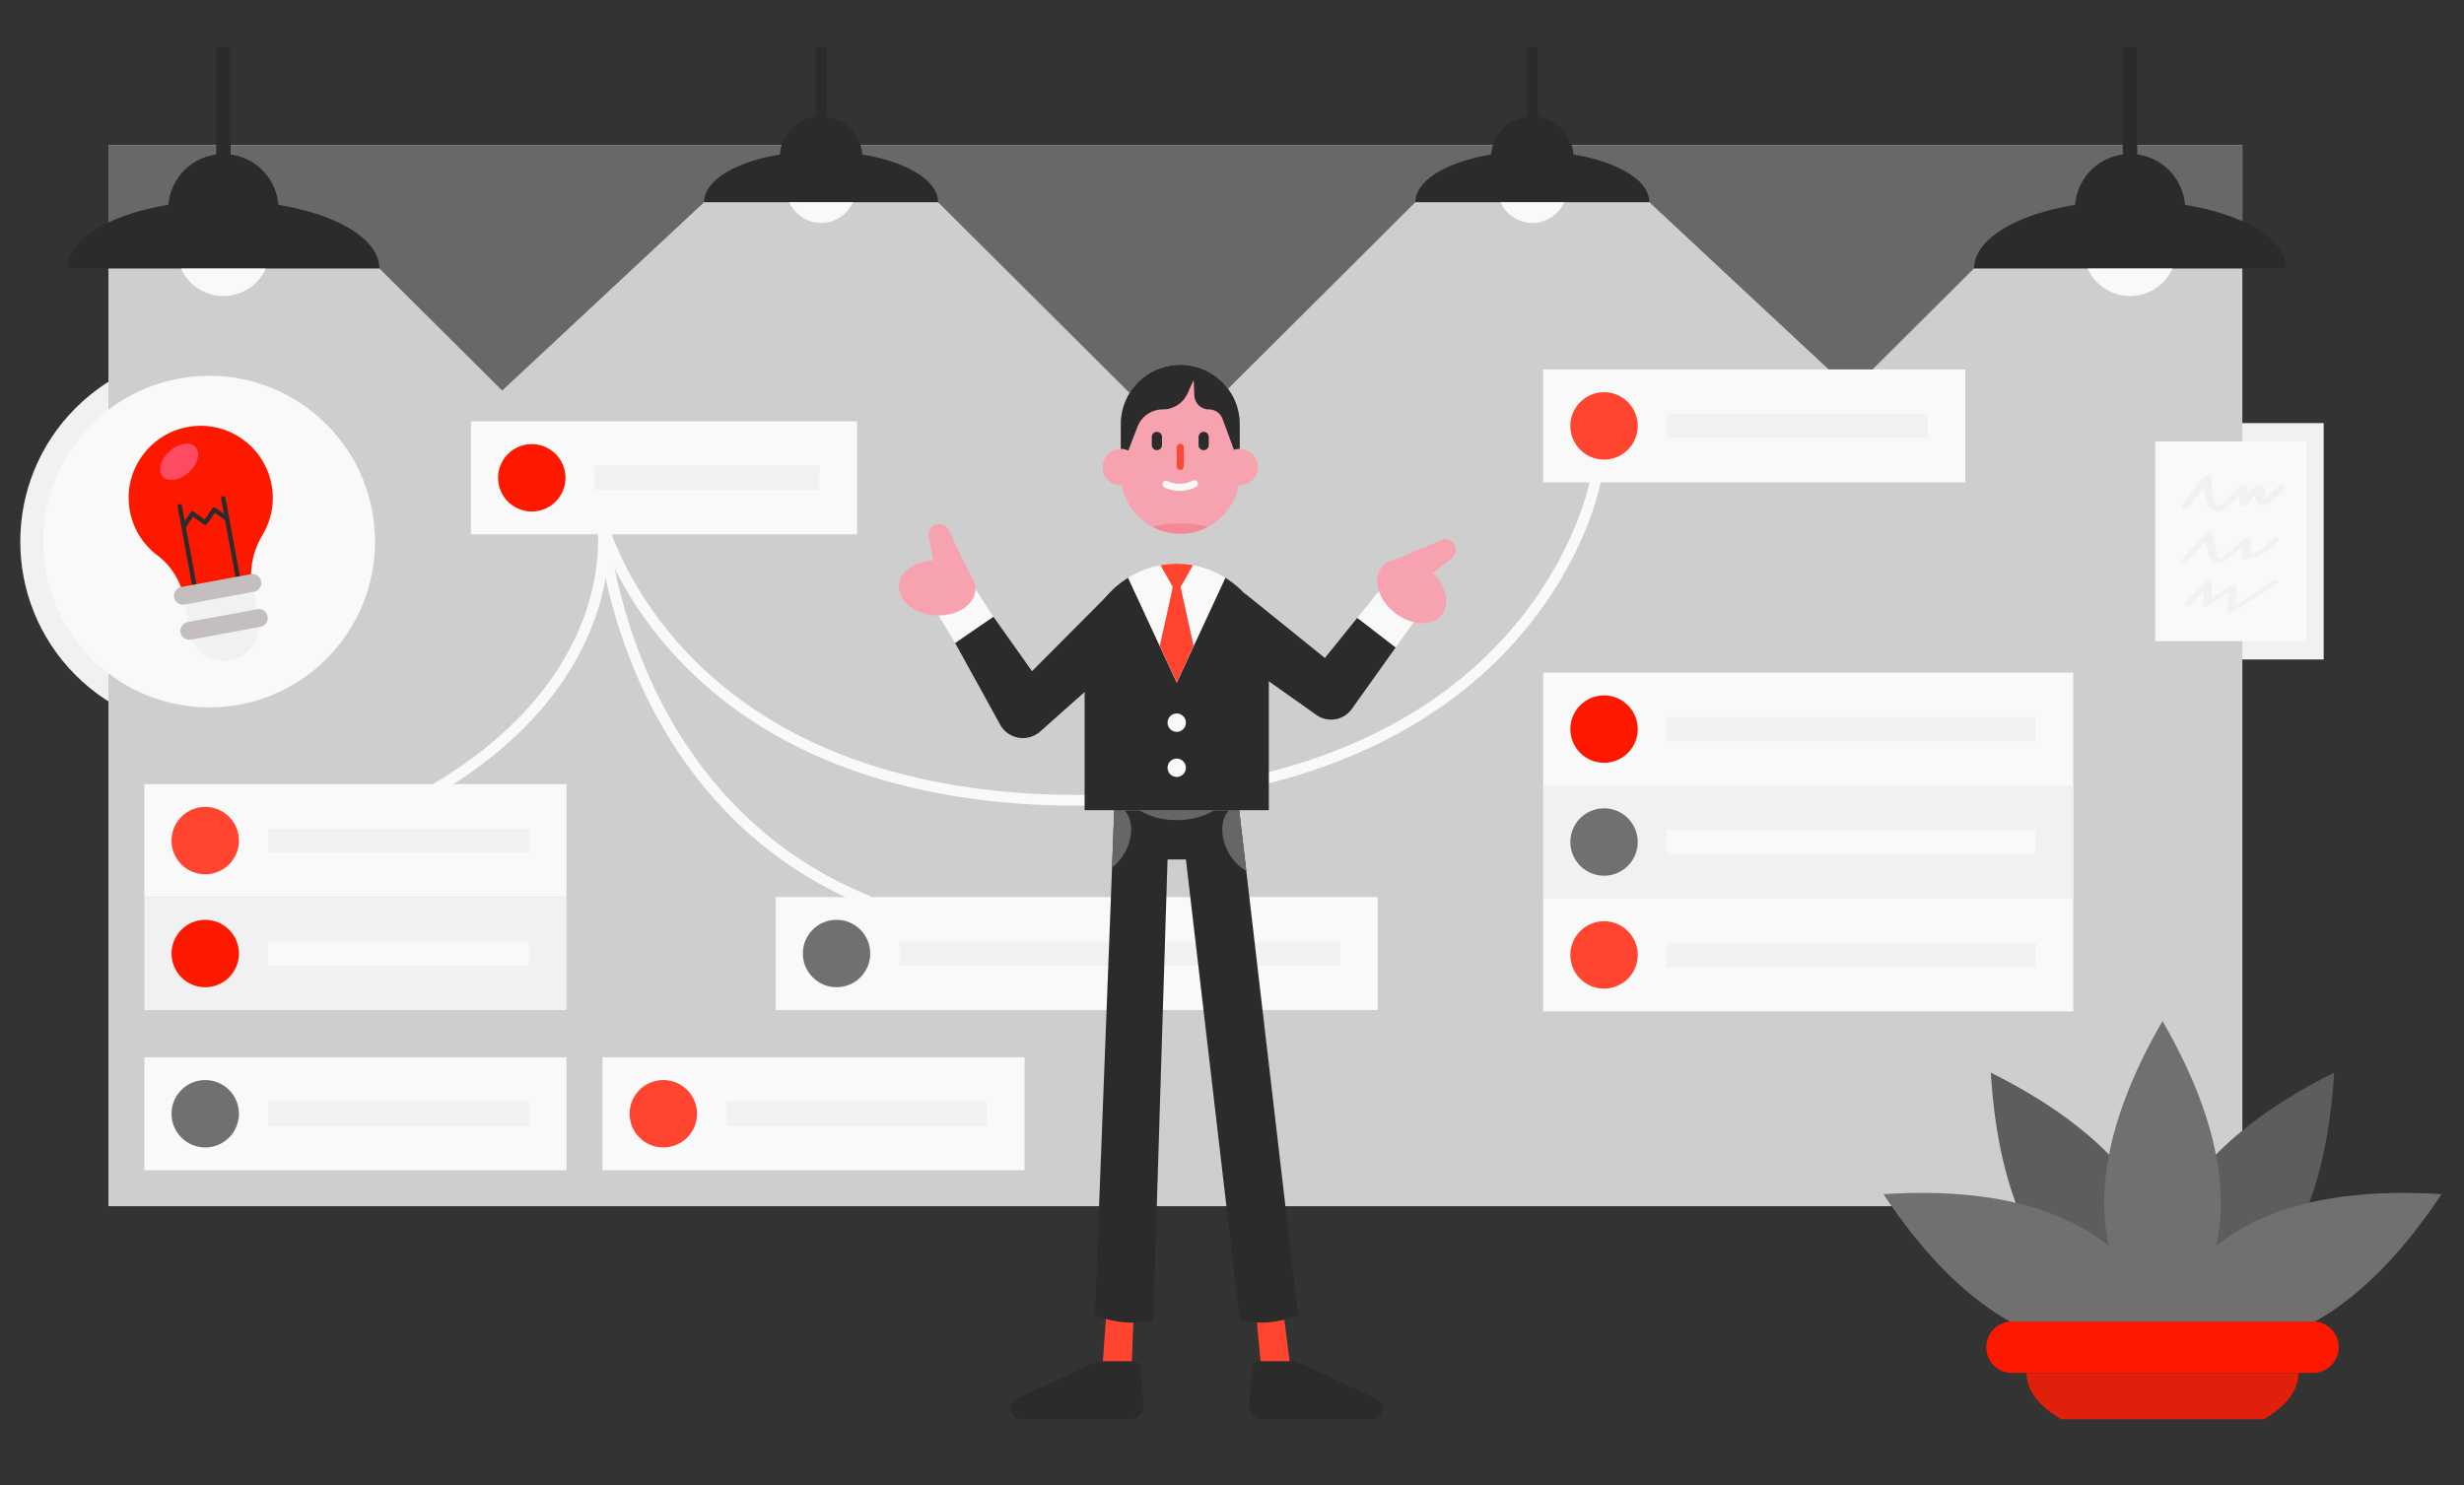 <svg xmlns="http://www.w3.org/2000/svg" data-name="business plan" viewBox="0 0 3102.38 1870.177" id="Landingpage"><rect x="0" y="0" width="3102.38" height="1870.177" fill="#333333" stroke="none"/><path fill="#f1f1f1" d="M2691.875 532.817h233.824v297.675h-233.824z" class="colore2e2e2 svgShape"></path><circle cx="263.379" cy="682.048" r="237.846" fill="#f1f1f1" transform="rotate(-45 263.379 682.048)" class="colore2e2e2 svgShape"></circle><path fill="#cecece" d="M136.53 182.758h2686.779v1336.243H136.53z" class="color00a3de svgShape"></path><path fill="#686868" d="M1483.26 182.758H136.53v155.168h341.08L632.275 491.83l254.316-237.229h294.504l300.494 299.42 300.494-299.42h294.504l254.317 237.229 154.665-153.904h337.74V182.758H1483.26z" class="color0280ce svgShape"></path><circle cx="281.282" cy="314.485" r="58.359" fill="#f9f9f9" class="colorffffff svgShape"></circle><path fill="#2b2b2b" d="M350.463 257.937a69.393 69.393 0 0 0-138.362 0c-74.285 12.181-127.146 43.392-127.146 79.99H477.61c0-36.598-52.862-67.809-127.147-79.99Z" class="color1d173f svgShape"></path><path fill="#2b2b2b" d="M272.224 58.933h18.116v168.768h-18.116z" class="color1d173f svgShape"></path><circle cx="1033.843" cy="237.019" r="43.771" fill="#f9f9f9" transform="rotate(-2.189 1033.844 237.02)" class="colorffffff svgShape"></circle><path fill="#2b2b2b" d="M1085.731 194.607a52.047 52.047 0 0 0-103.776 0c-55.716 9.136-95.364 32.545-95.364 59.994h294.504c0-27.45-39.648-50.858-95.364-59.994Z" class="color1d173f svgShape"></path><path fill="#2b2b2b" d="M1027.049 58.933h13.588v112.995h-13.588z" class="color1d173f svgShape"></path><circle cx="2681.896" cy="314.485" r="58.359" fill="#f9f9f9" class="colorffffff svgShape"></circle><path fill="#2b2b2b" d="M2612.716 257.937a69.393 69.393 0 0 1 138.362 0c74.285 12.181 127.146 43.392 127.146 79.99h-392.655c0-36.598 52.861-67.809 127.147-79.99Z" class="color1d173f svgShape"></path><path fill="#2b2b2b" d="M2672.838 58.933h18.116v168.768h-18.116z" class="color1d173f svgShape"></path><circle cx="1929.335" cy="237.019" r="43.771" fill="#f9f9f9" transform="rotate(-87.669 1929.34 237.02)" class="colorffffff svgShape"></circle><path fill="#2b2b2b" d="M1877.447 194.607a52.047 52.047 0 0 1 103.776 0c55.717 9.136 95.364 32.545 95.364 59.994h-294.504c0-27.45 39.648-50.858 95.364-59.994Z" class="color1d173f svgShape"></path><path fill="#2b2b2b" d="M1922.542 58.933h13.588v112.995h-13.588z" class="color1d173f svgShape"></path><path fill="#f9f9f9" d="M592.983 530.6h486.154v142.242H592.983z" class="colorffffff svgShape"></path><circle cx="669.567" cy="601.721" r="42.433" fill="#fc1900" transform="rotate(-22.623 669.567 601.72)" class="colorfcbe00 svgShape"></circle><path fill="#f1f1f1" d="M748.709 586.459h283.096v30.523H748.709z" class="colore2e2e2 svgShape"></path><path fill="#f9f9f9" d="M976.702 1129.673h757.918v142.242H976.702z" class="colorffffff svgShape"></path><circle cx="1053.286" cy="1200.794" r="42.433" fill="#707070" class="color45ac34 svgShape"></circle><path fill="#f1f1f1" d="M1132.427 1185.532h554.86v30.523h-554.86z" class="colore2e2e2 svgShape"></path><path fill="#f9f9f9" d="M181.823 1331.465h531.448v142.242H181.823z" class="colorffffff svgShape"></path><circle cx="258.408" cy="1402.586" r="42.433" fill="#707070" class="color45ac34 svgShape"></circle><path fill="#f1f1f1" d="M337.549 1387.325h328.39v30.523h-328.39z" class="colore2e2e2 svgShape"></path><path fill="#f9f9f9" d="M181.823 987.468h531.448v142.242H181.823z" class="colorffffff svgShape"></path><circle cx="258.408" cy="1058.589" r="42.434" fill="#ff442f" transform="rotate(-80.145 258.408 1058.589)" class="colorff2f90 svgShape"></circle><path fill="#f1f1f1" d="M337.549 1043.327h328.39v30.523h-328.39zM181.823 1129.71h531.448v142.242H181.823z" class="colore2e2e2 svgShape"></path><circle cx="258.408" cy="1200.83" r="42.433" fill="#fc1900" class="colorfcbe00 svgShape"></circle><path fill="#f9f9f9" d="M337.549 1185.569h328.39v30.523h-328.39zM758.566 1331.465h531.448v142.242H758.566z" class="colorffffff svgShape"></path><circle cx="835.15" cy="1402.586" r="42.433" fill="#ff442f" class="colorff2f90 svgShape"></circle><path fill="#f1f1f1" d="M914.292 1387.325h328.389v30.523H914.292z" class="colore2e2e2 svgShape"></path><path fill="#f9f9f9" d="M1943.042 465.255h531.448v142.242h-531.448z" class="colorffffff svgShape"></path><circle cx="2019.626" cy="536.376" r="42.433" fill="#ff442f" class="colorff2f90 svgShape"></circle><path fill="#f1f1f1" d="M2098.768 521.115h328.39v30.523h-328.39z" class="colore2e2e2 svgShape"></path><path fill="#f9f9f9" d="M1943.042 847.056h667.33v426.652h-667.33z" class="colorffffff svgShape"></path><circle cx="2019.626" cy="918.177" r="42.433" fill="#fc1900" class="colorfcbe00 svgShape"></circle><path fill="#f1f1f1" d="M2098.768 902.916h464.272v30.523h-464.272zM1943.042 989.298h667.33v142.242h-667.33z" class="colore2e2e2 svgShape"></path><circle cx="2019.626" cy="1060.382" r="42.433" fill="#707070" transform="rotate(-24.509 2019.627 1060.382)" class="color45ac34 svgShape"></circle><path fill="#f9f9f9" d="M2098.768 1045.121h464.272v30.523h-464.272z" class="colorffffff svgShape"></path><circle cx="2019.626" cy="1202.587" r="42.433" fill="#ff442f" transform="rotate(-45 2019.626 1202.587)" class="colorff2f90 svgShape"></circle><path fill="#f1f1f1" d="M2098.768 1187.326h464.272v30.523h-464.272z" class="colore2e2e2 svgShape"></path><path fill="#f9f9f9" d="M1356.37 1014.634c-149.39 0-348.676-31.452-490.591-172.566-54.332-54.022-84.342-108.071-99.716-142.898a302.422 302.422 0 0 1-15.467 75.292c-20.558 60.759-71.338 148.833-196.504 223.374a6.795 6.795 0 0 1-6.952-11.677c121.22-72.187 170.408-156.918 190.329-215.292 21.57-63.213 14.463-110.07 14.392-110.535a6.793 6.793 0 0 1 13.282-2.782c.23.885 23.96 89.388 110.778 175.442 145.206 143.927 352.634 170.832 500.927 167.856 157.82-3.044 376.117-40.404 519.823-201.077 85.925-96.072 104.647-192.183 104.829-193.142a6.793 6.793 0 0 1 13.357 2.48c-.747 4.048-19.372 100.247-107.526 199.123-81.105 90.963-238.93 200.581-530.217 206.203q-10.198.192-20.744.2Z" class="colorffffff svgShape"></path><path fill="#ff442f" d="M1588.347 1726.807h36.945l-10.661-84.791-33.855 4.741 7.571 80.05z" class="colorff2f90 svgShape"></path><path fill="#2b2b2b" d="M1586.47 1714.233h40.466a19.092 19.092 0 0 1 8.02 1.766l97.539 45.137a13.722 13.722 0 0 1 7.96 12.454 13.722 13.722 0 0 1-13.723 13.722h-137.168a16.953 16.953 0 0 1-16.871-18.614l4.54-46.092a9.282 9.282 0 0 1 9.237-8.373Z" class="color1d173f svgShape"></path><path fill="#ff442f" d="M1424.655 1726.807h-36.945l6.131-84.791 33.855 4.741-3.041 80.05z" class="colorff2f90 svgShape"></path><path fill="#2b2b2b" d="M1402.942 1020.336h157.294l74.217 635.62s-33.003 16.194-73.49 6.747l-67.803-580.31h-23.142l-17.979 580.31c-40.487 9.447-73.49-6.747-73.49-6.747ZM1426.532 1714.233h-40.466a19.092 19.092 0 0 0-8.02 1.766l-97.54 45.137a13.722 13.722 0 0 0-7.958 12.454 13.722 13.722 0 0 0 13.722 13.722h137.168a16.953 16.953 0 0 0 16.871-18.614l-4.54-46.092a9.282 9.282 0 0 0-9.237-8.373Z" class="color1d173f svgShape"></path><path fill="#666666" d="M1547.552 1074.794c-11.662-19.953-11.282-42.518-.159-54.459h12.843l8.933 76.507a60.615 60.615 0 0 1-21.617-22.048ZM1415.626 1074.794a63.863 63.863 0 0 1-15.46 17.89l2.776-72.348h12.844c11.123 11.94 11.502 34.505-.16 54.458Z" class="color3c2b6c svgShape"></path><path fill="#2b2b2b" d="m1420.413 727.589 61.176 131.885 61.176-131.885a115.784 115.784 0 0 1 54.802 98.399v194.347h-231.955V825.989a115.784 115.784 0 0 1 54.801-98.4Z" class="color1d173f svgShape"></path><path fill="#f9f9f9" d="M1420.413 727.589a115.237 115.237 0 0 1 122.352 0l-61.176 131.885Z" class="colorffffff svgShape"></path><path fill="#666666" d="M1434.618 1020.336h93.943s-17.031 12.45-46.972 12.45-46.971-12.45-46.971-12.45Z" class="color3c2b6c svgShape"></path><path fill="#f7a3af" d="M1486.063 459.347a74.9 74.9 0 0 1 74.9 74.9v62.98a74.9 74.9 0 0 1-74.9 74.9 74.9 74.9 0 0 1-74.901-74.9v-62.98a74.9 74.9 0 0 1 74.9-74.9Z" transform="rotate(180 1486.062 565.737)" class="colorf7b8a3 svgShape"></path><path fill="#2b2b2b" d="M1411.162 534.248a74.9 74.9 0 0 1 74.9-74.901 74.9 74.9 0 0 1 74.901 74.9v29.98a3.973 3.973 0 0 1-7.872.763l-13.796-37.415a18.34 18.34 0 0 0-17.21-11.996 18.341 18.341 0 0 1-18.324-17.564l-.83-19.55-7.765 17.086a34.165 34.165 0 0 1-31.103 20.028 34.166 34.166 0 0 0-31.874 21.863l-13.185 34.162a3.973 3.973 0 0 1-7.842-.903Z" class="color1d173f svgShape"></path><path fill="#fd4a36" d="M1486.063 591.839a4.474 4.474 0 0 0 4.474-4.474v-24.03a4.474 4.474 0 0 0-8.948 0v24.03a4.474 4.474 0 0 0 4.474 4.474Z" class="coloree7569 svgShape"></path><path fill="#2b2b2b" d="M1515.509 566.914a6.41 6.41 0 0 1-6.41-6.408v-10.257a6.409 6.409 0 1 1 12.818 0v10.257a6.41 6.41 0 0 1-6.408 6.408ZM1456.617 566.914a6.41 6.41 0 0 1-6.41-6.408v-10.257a6.409 6.409 0 1 1 12.819 0v10.257a6.41 6.41 0 0 1-6.41 6.408Z" class="color1d173f svgShape"></path><path fill="#f7a3af" d="M1583.906 588.26a22.943 22.943 0 1 0-22.943 22.943 22.943 22.943 0 0 0 22.943-22.942ZM1388.22 588.26a22.942 22.942 0 1 1 22.942 22.943 22.943 22.943 0 0 1-22.942-22.942Z" class="colorf7b8a3 svgShape"></path><circle cx="1481.589" cy="910.069" r="11.571" fill="#f9f9f9" class="colorffffff svgShape"></circle><circle cx="1481.589" cy="966.876" r="11.571" fill="#f9f9f9" class="colorffffff svgShape"></circle><path fill="#ff442f" d="m1476.675 739.34-15.54-27.505a115.53 115.53 0 0 1 40.91 0l-15.542 27.505 16.38 74.229-21.294 45.905-21.293-45.905Z" class="colorff2f90 svgShape"></path><path fill="#f58898" d="M1520.926 663.492a74.525 74.525 0 0 1-34.863 8.636 74.525 74.525 0 0 1-34.865-8.636c8.973-2.617 21.27-4.238 34.865-4.238 13.594 0 25.891 1.621 34.863 4.238Z" class="colorf5a488 svgShape"></path><path fill="#f9f9f9" d="M1485.345 618.193a45.503 45.503 0 0 0 20.35-4.832 4.612 4.612 0 0 0 2.15-6.052 4.391 4.391 0 0 0-5.83-2.12l-.276.133a36.349 36.349 0 0 1-31.706.535 4.476 4.476 0 0 0-3.748 8.13 45.483 45.483 0 0 0 19.06 4.206Z" class="colorffffff svgShape"></path><path fill="#2b2b2b" d="m1567.558 747.416-21.013 74.506 111.074 78.52a31.945 31.945 0 0 0 44.368-7.595l55.298-77.534-48.305-37.285-40.858 50.618Z" class="color1d173f svgShape"></path><path fill="#f9f9f9" d="m1757.285 815.313 25.368-35.57-46.336-35.583-27.337 33.868 48.305 37.285zM1179.996 772.42l22.656 37.394 48.17-33.058-23.752-36.472-47.074 32.136z" class="colorffffff svgShape"></path><path fill="#2b2b2b" d="m1405.575 738.594-106.178 106.668-48.575-68.506-48.17 33.058 56.562 102.675a32.815 32.815 0 0 0 50.564 8.674l114.48-101.934Z" class="color1d173f svgShape"></path><path fill="#f7a3af" d="m1222.058 724.48-27.665-56.944a13.268 13.268 0 0 0-24.975 8.238l5.59 29.88c-23.491 1.163-42.235 14.65-43.145 32.134-.996 19.143 19.746 35.78 46.33 37.16 26.582 1.378 48.94-13.022 49.936-32.166a27.769 27.769 0 0 0-6.071-18.302ZM1756.37 704.63h-.001l58.397-24.451a13.268 13.268 0 0 1 13.299 22.689l-23.944 18.729c16.861 16.399 22.013 38.908 11.14 52.63-11.904 15.025-38.466 13.801-59.327-2.733-20.86-16.534-28.121-42.117-16.217-57.142a27.768 27.768 0 0 1 16.652-9.722Z" class="colorf7b8a3 svgShape"></path><path fill="#f9f9f9" d="M1091.66 1140.994a6.72 6.72 0 0 1-2.561-.505c-162.73-66.397-245.789-193.61-286.812-288.642-44.367-102.781-50.271-188.56-50.501-192.16a6.794 6.794 0 0 1 6.347-7.214 6.874 6.874 0 0 1 7.214 6.346c.053.863 6.055 87.398 49.603 188.074 40.032 92.55 120.982 216.43 279.28 281.018a6.793 6.793 0 0 1-2.57 13.083ZM2713.602 555.843h190.371v251.624h-190.371z" class="colorffffff svgShape"></path><path fill="#f1f1f1" d="M2759.832 760.427q12.202-13.617 24.8-26.869l-9.655 1.45-.985 27.853c-.103 2.92 8.036-.078 8.984-.813a287.015 287.015 0 0 1 30.463-20.67l-7.724.722c2.182 2.769.284 9.51.007 12.71l-1.2 13.852c-.289 3.34 6.655 1.159 8.025.396a567.399 567.399 0 0 0 55.262-35.148c1.79-1.288.96-2.52-.797-2.974-2.212-.571-5.339.63-7.112 1.906a547.968 547.968 0 0 1-53.403 33.944l8.024.395 1.481-17.11c.33-3.808 1.668-8.444-.888-11.688-1.414-1.794-6.355-.082-7.725.723a304.598 304.598 0 0 0-32.322 21.873l8.983-.813.985-27.853c.113-3.208-8.74.487-9.656 1.45q-12.598 13.251-24.801 26.869c-1.59 1.773 1.37 2.382 2.575 2.393a9.445 9.445 0 0 0 6.679-2.598ZM2756.906 637.872a270.114 270.114 0 0 1 26.54-34.178l-9.26-.934a123.503 123.503 0 0 0 3.23 26.292c1.458 6.07 4.003 12.781 10.678 14.52 7.539 1.965 14.028-3.029 19.188-7.843 7.225-6.74 14.406-13.527 21.609-20.29l-9.26-.935q.15 9.943.297 19.887c.067 4.459 7.325 3.558 9.26.934a102.624 102.624 0 0 1 18.497-19.372l-7.912.022c2.823 3.599-.153 9.048.673 13.27.825 4.221 3.896 7.333 8.298 7.431 5.601.126 9.554-4.336 13.41-7.764q7.32-6.51 14.361-13.321c1.718-1.662.748-3.88-1.24-4.632-2.413-.911-5.362.213-7.113 1.906q-4.837 4.678-9.802 9.22-2.49 2.27-5.019 4.496c-.792.696-1.584 1.395-2.386 2.08q-.509.453-1.038.882-1.567 1.14 1.699-.197c.1-.238-1.22-3.242-1.245-3.908a30.543 30.543 0 0 1 .567-4.537c.395-3.389.23-6.51-1.933-9.266-1.743-2.221-6.006-1.502-7.912.023a111.597 111.597 0 0 0-20.258 20.94l9.259.935-.297-19.886c-.073-4.858-7.08-2.98-9.26-.935l-14.816 13.914c-2.507 2.354-10.054 12.012-13.698 9.544-3.959-2.678-4.748-10.31-5.57-14.508a115.396 115.396 0 0 1-2.101-19.76c-.099-4.674-7.15-3.248-9.26-.934a283.303 283.303 0 0 0-27.756 35.925c-1.392 2.13 1.22 3.764 3.005 3.998a6.943 6.943 0 0 0 6.565-3.019ZM2755.043 705.838l30.191-32.253-9.677 1.368c1.874 8.161 3.153 16.792 5.827 24.73 1.875 5.563 5.526 9.61 11.768 9.27 8.062-.437 13.678-6.524 19.383-11.505l19.961-17.429-9.013.7a151.556 151.556 0 0 1-.251 22.038c-.225 2.654 4.192 1.915 5.617 1.566a77.367 77.367 0 0 0 39.855-23.985c1.595-1.814-1.369-2.578-2.635-2.613a9.023 9.023 0 0 0-6.662 2.655 61.73 61.73 0 0 1-31.771 19.416l5.617 1.566a160.575 160.575 0 0 0 .287-23.338c-.189-3.112-7.903-.269-9.013.7l-14.971 13.072-6.862 5.991c-.91.795-5.375 5.76-6.683 5.67-3.745-.264-5.196-8.572-5.832-11.322q-2.299-9.935-4.564-19.876c-.805-3.506-8.411.015-9.678 1.368l-30.19 32.254c-1.666 1.779 1.424 2.58 2.633 2.613a9.146 9.146 0 0 0 6.663-2.656Z" class="colore2e2e2 svgShape"></path><circle cx="263.379" cy="682.048" r="208.816" fill="#f9f9f9" transform="rotate(-45 263.379 682.048)" class="colorffffff svgShape"></circle><path fill="#fc1900" d="M341.959 610.532a90.735 90.735 0 0 0-115.864-70.275c-39.526 11.97-66.336 50.295-63.948 91.525a90.58 90.58 0 0 0 36.159 67.741c18.096 13.572 29.95 33.877 34.052 56.122l2.041 11.074 85.336-15.733-2.041-11.068c-4.24-23 .97-46.396 12.96-66.476a90.34 90.34 0 0 0 11.305-62.91Z" class="colorfcbe00 svgShape"></path><path fill="#2b2b2b" d="M244.896 740.583a2.778 2.778 0 0 1-2.73-2.278l-18.47-100.194a2.78 2.78 0 0 1 5.468-1.008l18.47 100.193a2.776 2.776 0 0 1-2.23 3.238 2.514 2.514 0 0 1-.508.049ZM299.604 730.498a2.778 2.778 0 0 1-2.73-2.278l-18.47-100.198a2.775 2.775 0 0 1 2.23-3.237 2.74 2.74 0 0 1 3.237 2.229l18.47 100.198a2.776 2.776 0 0 1-2.229 3.238 2.512 2.512 0 0 1-.508.048Z" class="color1d173f svgShape"></path><path fill="#2b2b2b" d="M231.176 666.157a2.783 2.783 0 0 1-2.309-4.325l11.075-16.63a2.785 2.785 0 0 1 3.928-.722l13.937 9.925 9.491-14.246a2.785 2.785 0 0 1 3.928-.721l16.276 11.584a2.781 2.781 0 1 1-3.229 4.53l-13.936-9.922-9.492 14.246a2.785 2.785 0 0 1-3.927.721l-13.937-9.92-9.488 14.242a2.783 2.783 0 0 1-2.317 1.238Z" class="color1d173f svgShape"></path><path fill="#f1f1f1" d="m231.492 754.892 86.741-15.993 7.593 41.184a44.102 44.102 0 0 1-35.374 51.367 44.102 44.102 0 0 1-51.367-35.374Z" class="colore2e2e2 svgShape"></path><path fill="#c5bebf" d="m228.217 739.248 87.496-16.132a11.248 11.248 0 0 1 13.102 9.023 11.248 11.248 0 0 1-9.023 13.1l-87.496 16.133a11.248 11.248 0 0 1-13.101-9.023 11.248 11.248 0 0 1 9.022-13.101ZM236.352 783.37l87.496-16.132a11.248 11.248 0 0 1 13.101 9.022 11.248 11.248 0 0 1-9.022 13.102l-87.496 16.132a11.248 11.248 0 0 1-13.101-9.022v-.001a11.248 11.248 0 0 1 9.022-13.101Z" class="colorbfbfbf svgShape"></path><path fill="#ff4a64" d="M205.01 600.232c-6.69-7.372-2.91-21.7 8.442-32.003 11.352-10.302 25.98-12.677 32.67-5.304 6.69 7.372 2.91 21.7-8.442 32.003s-25.98 12.677-32.67 5.304Z" class="colorfff04a svgShape"></path><path fill="#5d5d5d" d="M2506.624 1350.824c19.658 329.44 216.13 327.18 216.13 327.18s79.172-179.83-216.13-327.18Z" class="color379922 svgShape"></path><path fill="#5d5d5d" d="M2938.87 1350.824c-19.659 329.44-216.131 327.18-216.131 327.18s-79.172-179.83 216.131-327.18Z" class="color379922 svgShape"></path><path fill="#707070" d="M2722.754 1285.883c-165.179 285.712 0 392.12 0 392.12s165.179-106.408 0-392.12Z" class="color45ac34 svgShape"></path><path fill="#707070" d="M2371.413 1503.87c182.641 274.881 351.334 174.137 351.334 174.137s-21.987-195.253-351.334-174.136ZM3074.08 1503.87c-182.64 274.881-351.333 174.137-351.333 174.137s21.986-195.253 351.334-174.136Z" class="color45ac34 svgShape"></path><path fill="#fc1900" d="M2533.284 1664.238h378.94a32.388 32.388 0 0 1 32.388 32.388 32.388 32.388 0 0 1-32.388 32.388h-378.94a32.388 32.388 0 0 1-32.388-32.388 32.388 32.388 0 0 1 32.388-32.388Z" class="colorfcbe00 svgShape"></path><path fill="#e0200a" d="M2894.006 1729.014h-342.503c0 22.415 16.621 42.85 43.913 58.298h254.677c27.291-15.448 43.913-35.883 43.913-58.298Z" class="colore0820a svgShape"></path></svg>